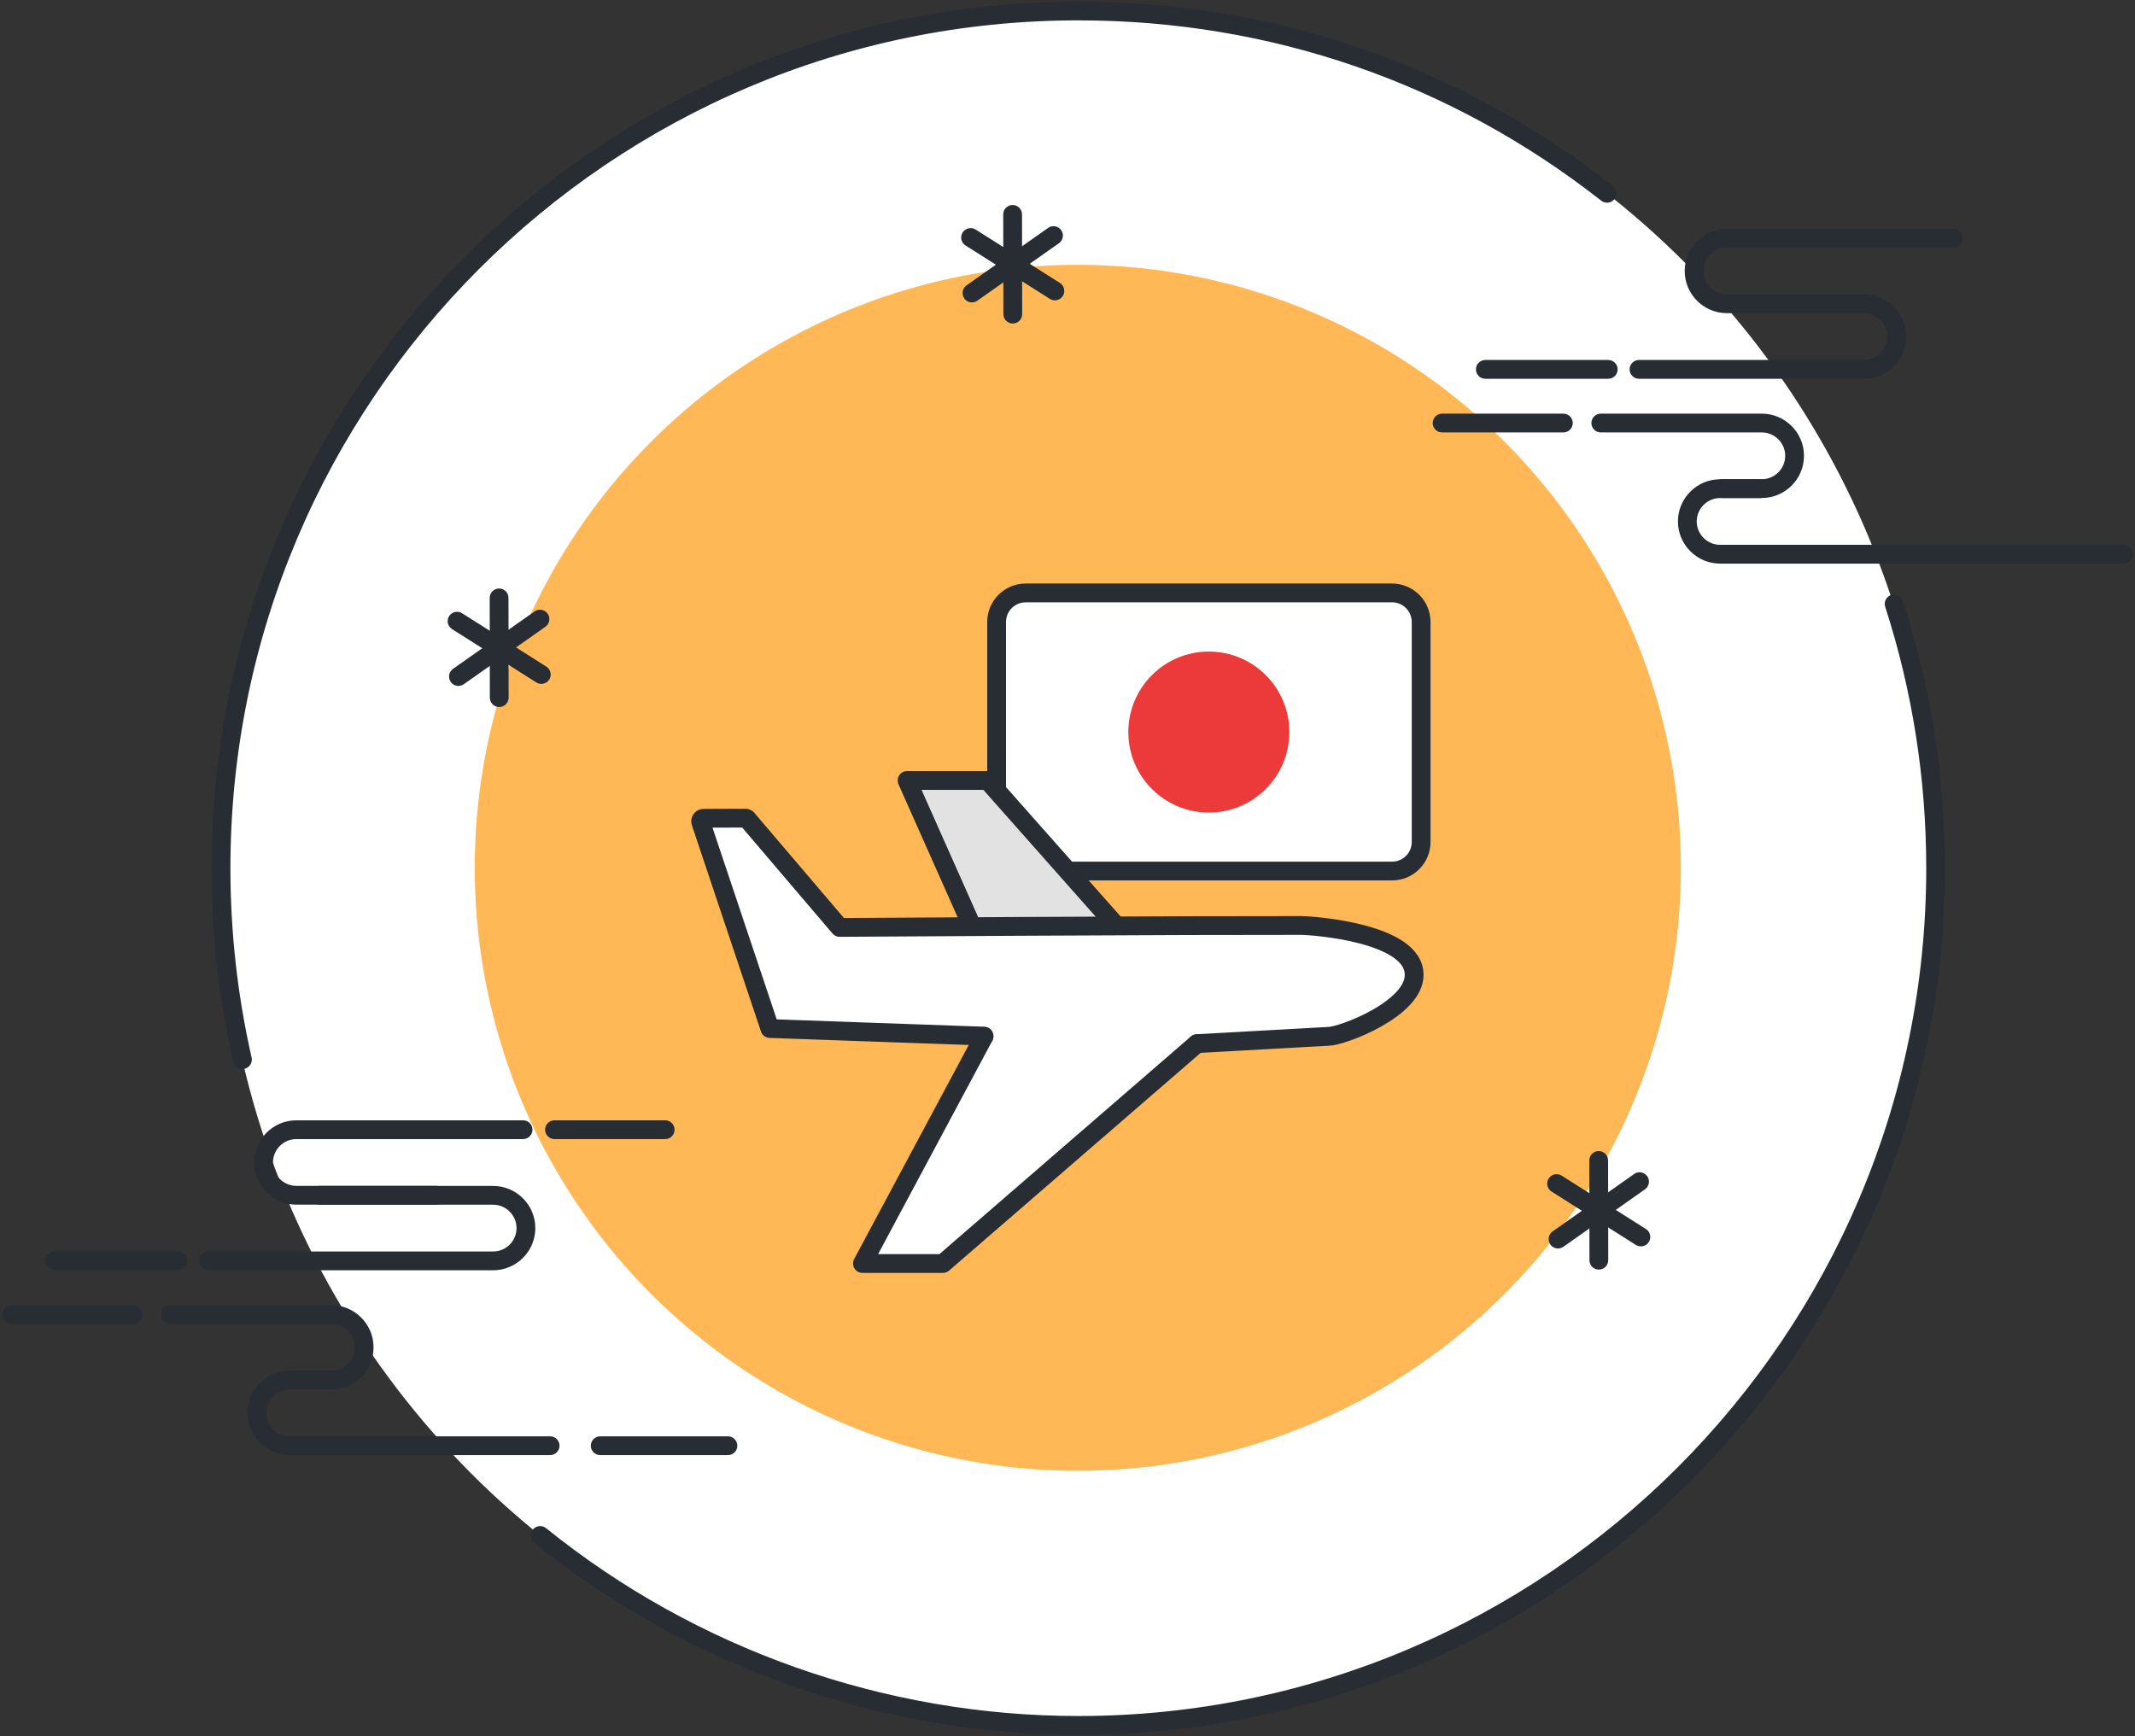 <?xml version="1.0" encoding="UTF-8"?><svg id="_分離模式" xmlns="http://www.w3.org/2000/svg" viewBox="0 0 284 231"><rect x="0" y="0" width="284" height="231" fill="#333333" stroke="none"/><defs><style>.cls-1,.cls-2{fill:#fff;}.cls-1,.cls-3,.cls-4,.cls-5,.cls-6{stroke-width:0px;}.cls-2{stroke-miterlimit:10;}.cls-2,.cls-7{stroke:#282d34;stroke-width:2.5px;}.cls-3{fill:#ffb855;}.cls-4{fill:#e2e2e2;}.cls-5{fill:#282d34;}.cls-6{fill:#ec3a3a;}.cls-7{fill:none;stroke-linecap:round;stroke-linejoin:round;}</style></defs><circle class="cls-1" cx="143.37" cy="115.45" r="114.03"/><circle class="cls-3" cx="143.37" cy="115.45" r="80.22"/><path class="cls-5" d="m32.25,142.22c-.57,0-1.09-.39-1.22-.97-1.92-8.39-2.89-17.05-2.89-25.74C28.15,51.93,79.87.21,143.44.21c26.06,0,50.64,8.48,71.1,24.53.54.43.64,1.21.21,1.75-.42.54-1.21.64-1.75.21-20.01-15.7-44.06-23.99-69.55-23.99C81.25,2.71,30.65,53.31,30.65,115.5c0,8.5.95,16.98,2.82,25.19.15.67-.27,1.34-.94,1.5-.09.02-.19.03-.28.03Z"/><path class="cls-5" d="m143.44,230.79c-26.27,0-51.97-9.07-72.37-25.54-.54-.43-.62-1.22-.19-1.76.43-.54,1.22-.62,1.76-.19,19.96,16.11,45.1,24.99,70.8,24.99,62.19,0,112.79-50.6,112.79-112.79,0-11.88-1.84-23.58-5.46-34.78-.21-.66.15-1.36.8-1.57.66-.21,1.36.15,1.57.8,3.71,11.45,5.59,23.41,5.59,35.55,0,63.57-51.72,115.29-115.29,115.29Z"/><path class="cls-5" d="m58.04,160.26h-18.62c-3.09,0-5.61-2.52-5.61-5.61s2.52-5.61,5.61-5.61h30.16c.69,0,1.25.56,1.25,1.25s-.56,1.25-1.25,1.25h-30.16c-1.72,0-3.11,1.4-3.11,3.11s1.4,3.11,3.11,3.11h18.62c.69,0,1.25.56,1.25,1.25s-.56,1.25-1.25,1.25Z"/><path class="cls-5" d="m88.48,151.54h-14.72c-.69,0-1.25-.56-1.25-1.25s.56-1.25,1.25-1.25h14.72c.69,0,1.25.56,1.25,1.25s-.56,1.25-1.25,1.25Z"/><path class="cls-5" d="m23.64,168.99H7.29c-.69,0-1.25-.56-1.25-1.25s.56-1.25,1.25-1.25h16.35c.69,0,1.25.56,1.25,1.25s-.56,1.25-1.25,1.25Z"/><path class="cls-5" d="m65.6,168.99H27.74c-.69,0-1.25-.56-1.25-1.25s.56-1.25,1.25-1.25h37.86c1.72,0,3.11-1.4,3.11-3.11s-1.4-3.11-3.11-3.11h-23.05c-.69,0-1.25-.56-1.25-1.25s.56-1.25,1.25-1.25h23.05c3.09,0,5.61,2.52,5.61,5.61s-2.52,5.61-5.61,5.61Z"/><path class="cls-5" d="m17.67,176.13H1.54c-.69,0-1.25-.56-1.25-1.25s.56-1.25,1.25-1.25h16.13c.69,0,1.25.56,1.25,1.25s-.56,1.25-1.25,1.25Z"/><path class="cls-5" d="m44.08,184.85h-5.28c-.69,0-1.25-.56-1.25-1.25s.56-1.25,1.25-1.25h5.28c1.72,0,3.11-1.4,3.11-3.11s-1.4-3.11-3.11-3.11h-21.42c-.69,0-1.25-.56-1.25-1.25s.56-1.25,1.25-1.25h21.42c3.09,0,5.61,2.52,5.61,5.61s-2.52,5.61-5.61,5.61Z"/><path class="cls-5" d="m73.18,193.58h-34.65c-3.09,0-5.61-2.52-5.61-5.61s2.52-5.61,5.61-5.61h5.3c.69,0,1.25.56,1.25,1.25s-.56,1.25-1.25,1.25h-5.3c-1.72,0-3.11,1.4-3.11,3.11s1.4,3.11,3.11,3.11h34.65c.69,0,1.25.56,1.25,1.25s-.56,1.25-1.25,1.25Z"/><path class="cls-5" d="m96.83,193.58h-16.99c-.69,0-1.25-.56-1.25-1.25s.56-1.25,1.25-1.25h16.99c.69,0,1.25.56,1.25,1.25s-.56,1.25-1.25,1.25Z"/><path class="cls-5" d="m248.33,41.66h-18.62c-3.09,0-5.61-2.52-5.61-5.61s2.52-5.61,5.61-5.61h30.16c.69,0,1.25.56,1.25,1.25s-.56,1.25-1.25,1.25h-30.16c-1.72,0-3.11,1.4-3.11,3.11s1.4,3.11,3.11,3.11h18.62c.69,0,1.25.56,1.25,1.25s-.56,1.25-1.25,1.25Z"/><path class="cls-5" d="m213.93,50.39h-16.35c-.69,0-1.25-.56-1.25-1.25s.56-1.25,1.25-1.25h16.35c.69,0,1.25.56,1.25,1.25s-.56,1.25-1.25,1.25Z"/><path class="cls-5" d="m247.95,50.39h-29.93c-.69,0-1.25-.56-1.25-1.25s.56-1.25,1.25-1.25h29.93c1.72,0,3.11-1.4,3.11-3.11s-1.4-3.11-3.11-3.11h-15.11c-.69,0-1.25-.56-1.25-1.25s.56-1.25,1.25-1.25h15.11c3.09,0,5.61,2.52,5.61,5.61s-2.52,5.61-5.61,5.61Z"/><path class="cls-5" d="m207.96,57.53h-16.13c-.69,0-1.25-.56-1.25-1.25s.56-1.25,1.25-1.25h16.13c.69,0,1.25.56,1.25,1.25s-.56,1.25-1.25,1.25Z"/><path class="cls-5" d="m234.36,66.25h-5.28c-.69,0-1.25-.56-1.25-1.25s.56-1.25,1.25-1.25h5.28c1.72,0,3.11-1.4,3.11-3.11s-1.4-3.11-3.11-3.11h-21.42c-.69,0-1.25-.56-1.25-1.25s.56-1.25,1.25-1.25h21.42c3.09,0,5.61,2.52,5.61,5.61s-2.52,5.61-5.61,5.61Z"/><path class="cls-5" d="m282.46,74.98h-53.65c-3.09,0-5.61-2.52-5.61-5.61s2.52-5.61,5.61-5.61h5.3c.69,0,1.25.56,1.25,1.25s-.56,1.25-1.25,1.25h-5.3c-1.72,0-3.11,1.4-3.11,3.11s1.4,3.11,3.11,3.11h53.65c.69,0,1.25.56,1.25,1.25s-.56,1.25-1.25,1.25Z"/><path class="cls-5" d="m134.72,43.04c-.69,0-1.25-.56-1.25-1.25l-.02-13.27c0-.69.56-1.25,1.25-1.25h0c.69,0,1.25.56,1.25,1.25l.02,13.27c0,.69-.56,1.25-1.25,1.25h0Z"/><path class="cls-5" d="m140.32,39.95c-.23,0-.46-.06-.67-.19l-11.21-7.1c-.58-.37-.76-1.14-.39-1.73.37-.58,1.14-.76,1.73-.39l11.21,7.1c.58.37.76,1.14.39,1.73-.24.38-.64.58-1.06.58Z"/><path class="cls-5" d="m129.29,40.23c-.39,0-.78-.18-1.02-.53-.4-.56-.26-1.34.3-1.74l10.85-7.64c.56-.4,1.34-.26,1.74.3.4.56.26,1.34-.3,1.74l-10.85,7.64c-.22.15-.47.23-.72.23Z"/><path class="cls-5" d="m66.41,94.06c-.69,0-1.25-.56-1.25-1.25l-.02-13.27c0-.69.56-1.25,1.25-1.25h0c.69,0,1.25.56,1.25,1.25l.02,13.27c0,.69-.56,1.25-1.25,1.25h0Z"/><path class="cls-5" d="m72.01,90.98c-.23,0-.46-.06-.67-.19l-11.21-7.1c-.58-.37-.76-1.14-.39-1.72.37-.58,1.14-.76,1.72-.39l11.21,7.1c.58.37.76,1.14.39,1.72-.24.38-.64.58-1.06.58Z"/><path class="cls-5" d="m60.98,91.25c-.39,0-.78-.18-1.02-.53-.4-.56-.26-1.34.3-1.74l10.85-7.64c.56-.4,1.34-.26,1.74.3.4.56.26,1.34-.3,1.74l-10.85,7.64c-.22.15-.47.23-.72.23Z"/><path class="cls-5" d="m212.68,168.9c-.69,0-1.25-.56-1.25-1.25l-.02-13.27c0-.69.56-1.25,1.25-1.25h0c.69,0,1.25.56,1.25,1.25l.02,13.27c0,.69-.56,1.25-1.25,1.25h0Z"/><path class="cls-5" d="m218.27,165.81c-.23,0-.46-.06-.67-.19l-11.21-7.1c-.58-.37-.76-1.14-.39-1.73.37-.58,1.14-.76,1.73-.39l11.21,7.1c.58.37.76,1.14.39,1.73-.24.38-.64.58-1.06.58Z"/><path class="cls-5" d="m207.25,166.09c-.39,0-.78-.18-1.02-.53-.4-.56-.26-1.34.3-1.74l10.85-7.64c.56-.4,1.34-.26,1.74.3.4.56.26,1.34-.3,1.74l-10.85,7.64c-.22.15-.47.23-.72.23Z"/><path class="cls-2" d="m185.17,115.88h-48.73c-2.14,0-3.87-1.73-3.87-3.87v-29.26c0-2.14,1.73-3.87,3.87-3.87h48.73c2.14,0,3.87,1.73,3.87,3.87v29.26c0,2.14-1.73,3.87-3.87,3.87Z"/><circle class="cls-6" cx="160.8" cy="97.39" r="10.71"/><polygon class="cls-4" points="120.63 104.36 129.42 123.23 147.5 123.23 131.07 104.27 120.63 104.36"/><path class="cls-1" d="m159.21,138.85l17.47-.97c3.64,0,19.35-7.8,7.28-12.74-2.86-1.18-7.8-2.03-10.92-2.01l-15.13.02-22.25.1-23.98.14-12.27-14.4c-.06-.09-.17-.14-.3-.14l-5.55.02c-.26,0-.44.28-.35.53l5.53,14.05,3.66,13.39,28.49,1.01-15.71,29.99,10.32.35,33.71-29.33Z"/><path class="cls-7" d="m130.9,137.84l-28.49-1.01-9.19-27.44c-.09-.25.09-.53.35-.53l5.55-.02c.13,0,.24.04.3.14l12.27,14.4,23.98-.14,22.25-.1,15.13-.02c1.54,0,15.06.96,15.06,6.55.07,4.54-9.58,8.2-11.42,8.2l-17.47.97"/><polyline class="cls-7" points="159.21 138.85 125.43 168.09 114.72 168.09 130.89 137.88"/><polyline class="cls-7" points="148.43 123.09 131.37 103.83 120.66 103.83 128.88 122.31"/></svg>